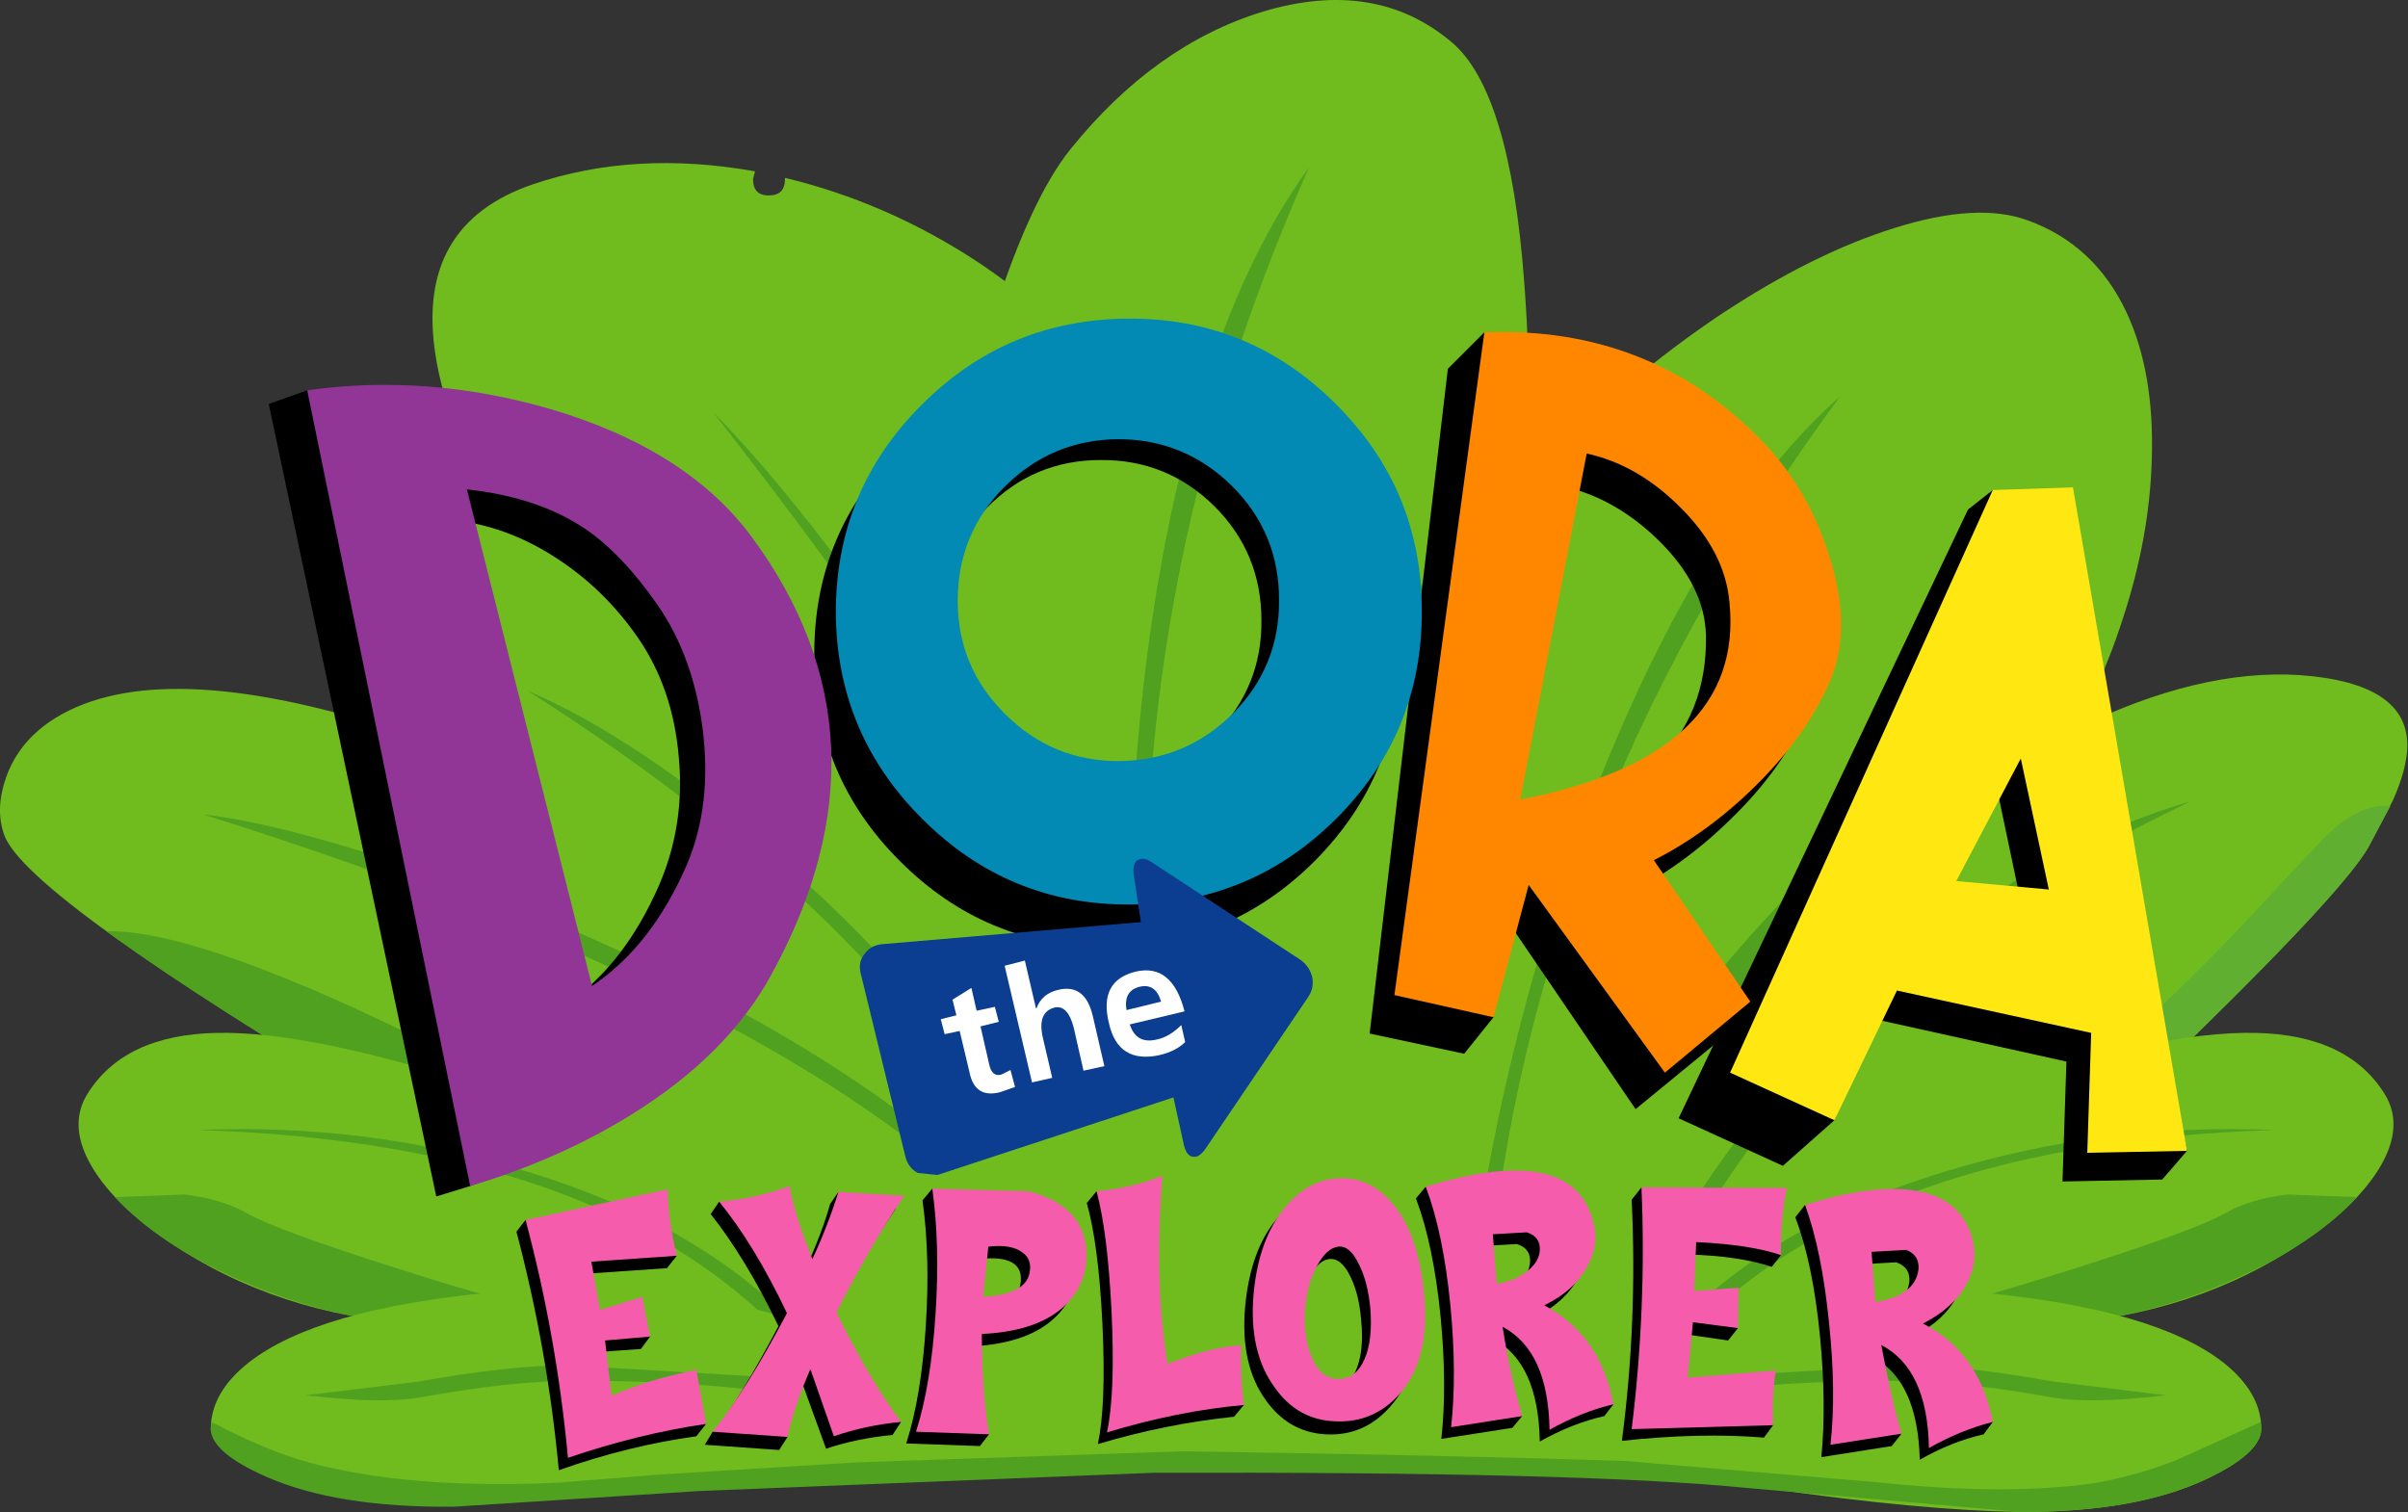 <?xml version="1.0" encoding="UTF-8" standalone="no"?>
<svg
   height="153.854"
   width="244.937"
   version="1.1"
   id="svg39365"
   sodipodi:docname="Dora_the_Explorer_2000_Logo_Alt_I.svg"
   inkscape:version="1.2.2 (732a01da63, 2022-12-09)"
   xmlns:inkscape="http://www.inkscape.org/namespaces/inkscape"
   xmlns:sodipodi="http://sodipodi.sourceforge.net/DTD/sodipodi-0.dtd"
   xmlns="http://www.w3.org/2000/svg"
   xmlns:svg="http://www.w3.org/2000/svg">
  <rect width="100%" height="100%" fill="#333333" stroke="none"/>
  <sodipodi:namedview
     id="namedview73"
     pagecolor="#ffffff"
     bordercolor="#000000"
     borderopacity="0.25"
     inkscape:showpageshadow="2"
     inkscape:pageopacity="0.0"
     inkscape:pagecheckerboard="0"
     inkscape:deskcolor="#d1d1d1"
     showgrid="false"
     inkscape:zoom="6.8246646"
     inkscape:cx="108.79655"
     inkscape:cy="36.192255"
     inkscape:window-width="1366"
     inkscape:window-height="705"
     inkscape:window-x="-8"
     inkscape:window-y="-8"
     inkscape:window-maximized="1"
     inkscape:current-layer="svg39365" />
  <defs
     id="defs39369" />
  <g
     id="g142025"
     transform="scale(1.326)">
    <path
       d="m 33.416,27.295 q -1.6,-10.05 7.45,-13.15 7.8,-2.65 17.05,-1 l -0.15,0.6 q 0,1.25 1.2,1.25 1.25,0 1.25,-1.25 v -0.1 q 7.7,1.85 14.55,6.3 6.95,4.55 11.45,10.9 9,12.65 11.55,35.2 0.95,8.1 1.3,20 l 0.5,19.85 -18.75,0.9 q -2.5,-13.75 -16.25,-34.25 -10.2,-15.2 -21.1,-26.9 -8.6,-9.25 -10.05,-18.35"
       fill="#7fc53a"
       fill-rule="evenodd"
       stroke="none"
       id="path39223"
       style="fill:#70bc1f;fill-opacity:1" />
    <path
       d="m 92.916,67.695 q 0.6,7.55 0.65,19.8 l 0.15,18.7 -10.35,0.45 -3.8,-17.95 q -2,-8.5 -1.3,-25.75 0.65,-16.9 3.3,-28.75 9.45,10.5 11.35,33.5"
       fill="#60af31"
       fill-rule="evenodd"
       stroke="none"
       id="path39225" />
    <path
       d="m 93.366,100.595 -1.8,0.05 q -1,-23.25 -36.85,-69 4.45,4.45 10.65,12.75 6.7,8.95 12.55,18.6 14.85,24.35 15.45,37.6"
       fill="#60af31"
       fill-rule="evenodd"
       stroke="none"
       id="path39227"
       style="fill:#51a121;fill-opacity:1" />
    <path
       d="m 64.416,69.245 q -8.25,-14.2 -15.7,-23.25 l -1.4,-1.85 q 8.75,3.65 12.95,8.3 6.05,6.75 15.8,23.7 9.7,16.85 10.85,22.6 l -7.5,2.95 q -4.9,-15 -15,-32.45"
       fill="#60af31"
       fill-rule="evenodd"
       stroke="none"
       id="path39229" />
    <path
       d="m 71.566,43.595 q 1.95,-11.05 4.65,-19.45 2.85,-8.9 5.9,-12.7 6.45,-8 14.75,-10.55 8.65,-2.6 14.5,2.35 4.45,3.75 5.55,18.3 0.95,12.4 -0.65,20.5 -2.9,14.75 -20.05,66.55 l -25.4,-2.7 q -0.2,-9.9 -1.55,-21.6 -1.9,-16.5 2.3,-40.7"
       fill="#7fc53a"
       fill-rule="evenodd"
       stroke="none"
       id="path39231"
       style="fill:#70bc1f;fill-opacity:1" />
    <path
       d="m 100.866,111.395 -5.85,-0.6 q -1.1,-39.6 13.7,-65.3 l 3.65,-6.95 q 2.15,-4 4.2,-6.25 l -0.3,9.75 q -1,15.5 -15.4,69.35"
       fill="#60af31"
       fill-rule="evenodd"
       stroke="none"
       id="path39233"
       style="fill:#51a121;fill-opacity:1" />
    <path
       d="m 107.066,50.845 q 4.4,-7.95 11.25,-15.2 6.35,-6.6 13.65,-11.5 7.1,-4.7 13.35,-6.65 6.35,-2 10.2,-0.6 5.15,1.85 7.6,7.05 2.15,4.6 1.95,11.2 -0.15,6.05 -2.25,12.4 -2,6.2 -5.1,10.6 l -9.35,11.85 -12.1,14.8 q -15.15,19.2 -16.7,27.95 l -18.9,-0.35 -1.15,-14.75 q -0.75,-9.05 -0.6,-15.05 0.3,-17.6 8.15,-31.75"
       fill="#7fc53a"
       fill-rule="evenodd"
       stroke="none"
       id="path39235"
       style="fill:#70bc1f;fill-opacity:1" />
    <path
       d="m 126.316,82.345 q 3.35,-5.75 10.2,-13 7.7,-7.95 15.65,-14.9 -10.2,14.95 -18.75,29.4 -12.2,20.7 -13.85,28.9 l -5.05,0.1 q 5.4,-19.6 11.8,-30.5"
       fill="#60af31"
       fill-rule="evenodd"
       stroke="none"
       id="path39237"
       style="fill:#51a121;fill-opacity:1" />
    <path
       d="m 157.016,90.295 q -22.75,21.35 -23.95,23.55 l -12.45,-1.1 q 2.1,-11.8 5.6,-21.55 5.2,-14.45 12.4,-20.8 22.25,-19.6 37.8,-18.6 8.35,0.6 8.25,5.5 -0.05,1.75 -1.1,4.1 l -1.75,3.35 q -2.2,4.35 -24.8,25.55"
       fill="#7fc53a"
       fill-rule="evenodd"
       stroke="none"
       id="path39239"
       style="fill:#70bc1f;fill-opacity:1" />
    <path
       d="m 178.066,64.495 q 2.9,-2.95 5.3,-2.65 l -1.55,2.9 q -2.2,4.35 -24.8,25.55 -22.75,21.35 -23.95,23.55 l -1.25,-1.9 q 9.8,-15.1 18.9,-23.1 2.85,-2.5 6.65,-5.15 l 5.3,-3.8 q 3.65,-2.95 8.95,-8.5 l 6.45,-6.9"
       fill="#60af31"
       fill-rule="evenodd"
       stroke="none"
       id="path39241" />
    <path
       d="m 127.266,99.795 -1.15,-0.5 q 4.8,-10.8 15.6,-21.4 12.7,-12.5 26.3,-16.4 -29.45,14 -40.75,38.3"
       fill="#60af31"
       fill-rule="evenodd"
       stroke="none"
       id="path39243"
       style="fill:#51a121;fill-opacity:1" />
    <path
       d="m 182.816,89.095 q -1.45,2.75 -5.1,5.45 -8.15,5.95 -18.95,6.95 -7.85,0.7 -17.55,4.7 -9,3.7 -12.45,7.1 l -12.05,-1.25 q 14.05,-21.55 35.75,-28.6 13.35,-4.35 20.55,-4.2 7.15,0.15 9.95,4.75 1.35,2.25 -0.15,5.1"
       fill="#7fc53a"
       fill-rule="evenodd"
       stroke="none"
       id="path39245"
       style="fill:#70bc1f;fill-opacity:1" />
    <path
       d="m 170.666,93.095 q 1.9,-1.1 4.8,-1.45 l 5.35,0.2 q -3.3,3.55 -9.2,6.2 -6.25,2.85 -12.85,3.45 -7.85,0.7 -17.55,4.7 -9,3.7 -12.45,7.1 l -6.5,-0.7 q 4.9,-3.95 13.1,-7.75 7.2,-3.35 11.1,-4.05 3.65,-0.6 12.75,-3.5 9.15,-2.9 11.45,-4.2"
       fill="#60af31"
       fill-rule="evenodd"
       stroke="none"
       id="path39247"
       style="fill:#51a121;fill-opacity:1" />
    <path
       d="m 149.166,89.895 q 12.25,-3.75 25.3,-3.2 -33.05,1.05 -46.8,17.85 l -0.95,-0.75 q 7.7,-9.4 22.45,-13.9"
       fill="#60af31"
       fill-rule="evenodd"
       stroke="none"
       id="path39249"
       style="fill:#51a121;fill-opacity:1" />
    <path
       d="m 111.716,112.995 q 3.2,-5.9 12.85,-10.1 11.95,-5.15 27.2,-3.75 13.5,1.25 18.8,5.4 2.9,2.3 2.9,5.1 -0.05,1.85 -4.15,3.8 -5.45,2.6 -14.4,2.55 -7.45,-0.1 -19.3,-1.8 l -10.05,-0.8 -13.85,-0.4"
       fill="#7fc53a"
       fill-rule="evenodd"
       stroke="none"
       id="path39251"
       style="fill:#70bc1f;fill-opacity:1" />
    <path
       d="m 118.116,109.045 q 4.15,-2.3 12.85,-3.4 l 15.2,-0.9 q 4.35,0 11.35,1.25 l 8.65,1.05 q -5.9,0.7 -8.85,0.15 -6.7,-1.2 -11.15,-1.25 -14.85,-0.15 -28.05,3.1"
       fill="#60af31"
       fill-rule="evenodd"
       stroke="none"
       id="path39253"
       style="fill:#51a121;fill-opacity:1" />
    <path
       d="m 34.216,39.295 q 4.35,-1.4 10.35,0.75 5.05,1.8 10.35,5.7 4.65,3.45 7.35,6.85 4.9,6.15 12.9,21.6 7.95,15.45 9,20.8 l -8.15,4.05 q -1.35,-2.8 -12.35,-13.95 -10.5,-10.7 -14.05,-13.3 -0.35,-0.25 -5.85,-3.65 -5.2,-3.15 -8.55,-5.75 -10.75,-8.45 -8.35,-15.15 2.3,-6.35 7.35,-7.95"
       fill="#7fc53a"
       fill-rule="evenodd"
       stroke="none"
       id="path39255"
       style="fill:#70bc1f;fill-opacity:1" />
    <path
       d="m 79.366,91.095 -1.05,0.4 q -8.25,-19.65 -37.85,-38.5 8.35,3.55 19.1,12.75 14.3,12.2 19.8,25.35"
       fill="#60af31"
       fill-rule="evenodd"
       stroke="none"
       id="path39257"
       style="fill:#51a121;fill-opacity:1" />
    <path
       d="m 0.316,64.045 q -0.7,-2 0.15,-4.4 1,-2.85 3.85,-4.6 7.85,-4.75 25.45,0.8 17.6,5.55 36.95,23.05 7.1,6.4 13.35,13.45 5.1,5.8 7.6,9.65 l -14.75,8.95 q -4.35,-6.4 -22.4,-15.7 -5.2,-2.65 -12.9,-6.2 l -7.45,-3.55 q -28.15,-16.7 -29.85,-21.45"
       fill="#7fc53a"
       fill-rule="evenodd"
       stroke="none"
       id="path39259"
       style="fill:#70bc1f;fill-opacity:1" />
    <path
       d="m 27.516,65.245 q 8.3,2.55 16.85,6.3 21.95,9.6 33.35,21.3 l -0.9,0.85 q -16.8,-17.25 -61.2,-31.2 4.35,0.45 11.9,2.75"
       fill="#60af31"
       fill-rule="evenodd"
       stroke="none"
       id="path39261"
       style="fill:#51a121;fill-opacity:1" />
    <path
       d="m 37.616,89.045 -7.45,-3.55 q -14.35,-8.45 -22,-14.05 7.3,-0.15 26.2,9.35 17.65,8.9 24.55,15.1 l 9.85,7.85 q 4.95,3.85 6.9,7.15 l -2.75,0.05 q -4.35,-6.4 -22.4,-15.7 -5.2,-2.65 -12.9,-6.2"
       fill="#60af31"
       fill-rule="evenodd"
       stroke="none"
       id="path39263"
       style="fill:#51a121;fill-opacity:1" />
    <path
       d="m 6.816,89.095 q -1.5,-2.85 -0.15,-5.1 2.8,-4.6 9.95,-4.75 7.2,-0.15 20.55,4.2 21.7,7.05 35.75,28.6 l -12.05,1.25 q -3.4,-3.4 -12.45,-7.1 -9.7,-4 -17.55,-4.7 -10.8,-1 -18.95,-6.95 -3.65,-2.7 -5.1,-5.45"
       fill="#7fc53a"
       fill-rule="evenodd"
       stroke="none"
       id="path39265"
       style="fill:#70bc1f;fill-opacity:1" />
    <path
       d="m 18.966,93.095 q 2.3,1.3 11.45,4.2 9.05,2.9 12.7,3.5 3.9,0.7 11.15,4.05 8.15,3.75 13.1,7.75 l -6.5,0.7 q -3.4,-3.4 -12.45,-7.1 -9.7,-4 -17.55,-4.7 -6.6,-0.6 -12.85,-3.45 -5.9,-2.65 -9.2,-6.2 l 5.35,-0.2 q 2.9,0.35 4.8,1.45"
       fill="#60af31"
       fill-rule="evenodd"
       stroke="none"
       id="path39267"
       style="fill:#51a121;fill-opacity:1" />
    <path
       d="m 61.966,104.545 q -13.8,-16.8 -46.8,-17.85 13.05,-0.55 25.3,3.2 14.75,4.5 22.45,13.9 l -0.95,0.75"
       fill="#60af31"
       fill-rule="evenodd"
       stroke="none"
       id="path39269"
       style="fill:#51a121;fill-opacity:1" />
    <path
       d="m 20.966,112.895 q -4.75,-1.65 -4.8,-3.25 0,-2.8 2.9,-5.1 5.3,-4.15 18.8,-5.4 15.25,-1.4 26.7,3.55 9.15,3.95 12.35,9.85 l -12.4,0.55 -9.65,0.4 -18.85,1.35 q -9.15,0.05 -15.05,-1.95"
       fill="#7fc53a"
       fill-rule="evenodd"
       stroke="none"
       id="path39271"
       style="fill:#70bc1f;fill-opacity:1" />
    <path
       d="m 58.716,105.645 q 8.65,1.1 12.8,3.4 -13.2,-3.25 -28.05,-3.1 -4.45,0.05 -11.15,1.25 -2.95,0.55 -8.85,-0.15 l 8.65,-1.05 q 7,-1.25 11.35,-1.25 l 15.25,0.9"
       fill="#60af31"
       fill-rule="evenodd"
       stroke="none"
       id="path39273"
       style="fill:#51a121;fill-opacity:1" />
    <path
       d="m 83.566,89.645 q 9.1,-3.15 13.7,-2.55 3.9,0.5 6.05,3.15 l 1.45,2.05 q 0.8,1.1 1.55,1.5 l 8.2,0.3 10.45,0.45 q 2,0.6 2.9,2.9 0.85,2.2 0.55,5.2 -0.3,3 -1.7,5.7 -1.5,2.95 -3.85,4.55 l -67.45,-0.4 q -1.75,-1.6 -6.05,-2.25 l -2.05,-0.4 q -0.6,-0.3 0.05,-0.95 1.2,-1.15 4.95,-1.45 l 4.6,-0.45 q 0.5,-0.15 1.25,-1.45 l 1.65,-2.65 q 2.6,-3.7 5.9,-3.8 3.65,-0.1 5.1,-1.15 l 2.45,-3.1 q 1.65,-2.2 10.3,-5.2"
       fill="#7fc53a"
       fill-rule="evenodd"
       stroke="none"
       id="path39275"
       style="fill:#70bc1f;fill-opacity:1" />
    <path
       d="m 20.416,113.295 q -4.2,-1.85 -4.25,-3.65 l 0.05,-0.55 q 3.75,1.95 6.6,2.85 4.2,1.3 10.35,1.75 4.65,0.3 9.75,0.05 l 7.45,-0.6 15.4,-0.95 24.95,-0.85 q 20.65,0.3 34.05,0.75 l 18.95,1.6 q 9.8,1.05 16.55,0.15 3.3,-0.5 6.75,-1.85 l 6.4,-2.9 0.05,0.55 q -0.05,1.85 -4.15,3.8 -5.45,2.6 -14.4,2.55 l -21.05,-1.85 q -12.7,-1.25 -45.4,-1.15 l -34.85,1.4 -18.75,1.2 q -9,0.1 -14.45,-2.3"
       fill="#60af31"
       fill-rule="evenodd"
       stroke="none"
       id="path39277"
       style="fill:#51a121;fill-opacity:1" />
    <path
       d="m 99.116,42.545 q 3.55,3.7 3.45,8.85 -0.05,5.2 -3.6,8.85 -3.55,3.65 -8.6,3.6 -5,-0.05 -8.55,-3.75 -3.5,-3.7 -3.45,-8.9 0.05,-5.15 3.65,-8.85 3.55,-3.65 8.55,-3.6 5.05,0.1 8.55,3.8"
       fill="#7fc53a"
       fill-rule="evenodd"
       stroke="none"
       id="path39279"
       style="fill:#70bc1f;fill-opacity:1" />
    <path
       d="m 101.666,65.245 -1.95,29.1 5.85,-0.35 6.5,-26.7 13.7,7.15 7.45,7.05 -8.6,27.45 -44.65,-3.25 -7.35,-14.85 -1.9,-21.85 8.8,-6.5 22.15,2.75"
       fill="#7fc53a"
       fill-rule="evenodd"
       stroke="none"
       id="path39281"
       style="fill:#70bc1f;fill-opacity:1" />
    <path
       d="m 113.966,101.845 -1.65,-0.2 q 2.8,-22.95 10.7,-42.6 7.95,-19.6 18.15,-28.65 -24.9,33.75 -27.2,71.45"
       fill="#60af31"
       fill-rule="evenodd"
       stroke="none"
       id="path39283"
       style="fill:#51a121;fill-opacity:1" />
    <path
       d="m 89.166,42.795 q 3.6,-19.45 11.25,-29.95 -15.4,34.7 -11.85,70.45 -0.95,1.1 -1.35,0.7 -1.6,-21.9 1.95,-41.2"
       fill="#60af31"
       fill-rule="evenodd"
       stroke="none"
       id="path39285"
       style="fill:#51a121;fill-opacity:1" />
    <path
       d="m 157.116,39.595 10.65,48.7 -1.9,2.2 -7.65,0.15 0.3,-9.2 -14.9,-3.3 -2.9,7.8 -3.95,3.5 -8,-3.65 22.2,-46.7 1.9,-1.5 4.25,2 m -8.95,30.2 7.1,0.6 -2.1,-10 -5,9.4"
       fill="#665706"
       fill-rule="evenodd"
       stroke="none"
       id="path39287"
       style="fill:#000000;fill-opacity:1" />
    <path
       d="m 159.016,37.395 8.75,50.9 -7.65,0.15 0.3,-9.2 -14.9,-3.25 -4.8,9.95 -8,-3.65 20.15,-44.7 6.15,-0.2 m -8.95,30.2 7.1,0.65 -2.15,-10.05 -4.95,9.4"
       fill="#ffd911"
       fill-rule="evenodd"
       stroke="none"
       id="path39289"
       style="fill:#ffe812;fill-opacity:1" />
    <path
       d="m 111.066,28.295 2.8,-2.8 q 4.4,1.2 10.1,4.25 6.3,3.4 9.35,6.6 3.55,3.7 5.15,8.8 1.8,5.6 0.05,9.7 -1.75,4.1 -5.7,7.95 -3.6,3.55 -7.8,5.7 l 6.05,8.55 0.75,-1.25 2.45,1.05 -1.85,2.55 -6.95,5.7 -10,-14.7 -0.9,7.65 -2.25,2.8 -7.25,-1.55 6,-51 m 16.1,13.1 q -3.3,-3.2 -7.3,-4.1 l -5.05,26.6 q 16.25,-3.05 16.05,-15.15 -0.1,-3.85 -3.7,-7.35"
       fill="#662904"
       fill-rule="evenodd"
       stroke="none"
       id="path39291"
       style="fill:#000000;fill-opacity:1" />
    <path
       d="m 121.716,34.795 -5.1,26.55 q 17.25,-3.35 16.05,-15.15 -0.35,-3.9 -3.8,-7.3 -3.25,-3.25 -7.15,-4.1 m 18.6,7.85 q 1.8,5.6 0.05,9.65 -1.8,4.15 -5.7,8 -3.65,3.6 -7.8,5.7 l 7.4,10.85 -6.55,5.45 -10.45,-14.4 -2.7,10.15 -7.6,-1.7 6.9,-50.85 q 12.75,-0.5 21.3,8.35 3.55,3.65 5.15,8.8"
       fill="#fe660d"
       fill-rule="evenodd"
       stroke="none"
       id="path39293"
       style="fill:#ff8700;fill-opacity:1" />
    <path
       d="m 75.716,38.945 q -3.6,3.6 -3.6,8.7 0,5.1 3.65,8.7 3.6,3.6 8.7,3.6 5.15,0 8.75,-3.6 3.6,-3.65 3.55,-8.75 0,-5.15 -3.6,-8.75 -3.65,-3.6 -8.75,-3.55 -5.1,0 -8.7,3.65 m 25.05,-4.65 q 6.6,6.55 6.65,15.85 0,9.3 -6.55,15.9 -6.6,6.6 -15.9,6.6 -9.3,0.05 -15.9,-6.55 -6.6,-6.55 -6.6,-15.85 -0.05,-9.3 6.55,-15.9 6.55,-6.6 15.85,-6.6 9.3,-0.05 15.9,6.55"
       fill="#003241"
       fill-rule="evenodd"
       stroke="none"
       id="path39295"
       style="fill:#000000;fill-opacity:1" />
    <path
       d="m 77.066,37.345 q -3.6,3.6 -3.6,8.75 0,5.1 3.65,8.7 3.6,3.6 8.7,3.6 5.15,-0.05 8.75,-3.65 3.6,-3.6 3.55,-8.75 0,-5.1 -3.6,-8.7 -3.65,-3.6 -8.75,-3.6 -5.1,0.05 -8.7,3.65 m 25.4,-6.35 q 6.6,6.55 6.6,15.85 0.05,9.35 -6.55,15.95 -6.55,6.55 -15.85,6.6 -9.3,0.05 -15.9,-6.55 -6.6,-6.55 -6.65,-15.85 0,-9.35 6.55,-15.9 6.55,-6.6 15.9,-6.65 9.3,-0.05 15.9,6.55"
       fill="#0189b4"
       fill-rule="evenodd"
       stroke="none"
       id="path39297"
       style="fill:#0289b4;fill-opacity:1" />
    <path
       d="m 33.466,39.795 9.85,37.35 q 4.55,-3.05 7.25,-9.25 2,-4.65 1.5,-9.85 -0.45,-5.25 -3.15,-9.15 -2.6,-3.75 -6.35,-6.15 -4.25,-2.75 -9.1,-2.95 m 19.7,0.15 q 13.3,18.5 4.15,35.15 -5.25,9.6 -21.25,15.9 l -2.6,0.8 -12.85,-60.8 2.95,-1.05 q 10.9,-0.1 16.15,1.2 8.6,2.1 13.45,8.8"
       fill="#361e41"
       fill-rule="evenodd"
       stroke="none"
       id="path39299"
       style="fill:#000000;fill-opacity:1" />
    <path
       d="m 35.816,37.545 9.6,38.1 q 4.55,-3.05 7.25,-9.25 1.95,-4.55 1.25,-10.35 -0.7,-5.6 -3.45,-9.6 -2.75,-3.95 -5.55,-5.85 -3.6,-2.45 -9.1,-3.05 m 21.85,3.65 q 11.4,15.45 1.55,33.5 -3.35,6.2 -10.75,10.8 -5.55,3.45 -12.4,5.5 l -12.5,-61.05 q 9.25,-1.3 18.7,1.45 10.45,3.1 15.4,9.8"
       fill="#884ba1"
       fill-rule="evenodd"
       stroke="none"
       id="path39301"
       style="fill:#913697;fill-opacity:1" />
    <path
       d="m 87.266,65.995 q 0.45,-0.3 1.15,0.2 l 11.35,7.45 q 0.7,0.5 0.9,1.35 0.15,0.85 -0.35,1.55 l -7.85,11.6 q -0.5,0.7 -0.95,0.6 -0.5,-0.05 -0.7,-0.9 l -0.8,-3.65 -18.1,5.95 -1.5,-0.15 q -0.7,-0.35 -0.95,-1.2 l -3.45,-14.15 q -0.2,-0.85 0.3,-1.45 0.45,-0.65 1.3,-0.75 l 19.9,-1.7 -0.55,-3.65 q -0.1,-0.85 0.3,-1.1"
       fill="#0b3d91"
       fill-rule="evenodd"
       stroke="none"
       id="path39303"
       style="fill:#0b3d91;fill-opacity:1" />
    <path
       d="m 76.316,77.245 0.3,1.15 -1.4,0.35 0.65,2.85 q 0.2,1.05 0.95,0.85 l 0.7,-0.35 0.35,1.3 -1.15,0.4 q -1.95,0.5 -2.35,-1.55 l -0.75,-3.15 -1.15,0.25 -0.3,-1.15 1.2,-0.3 -0.3,-1.2 1.45,-0.9 0.4,1.75 1.4,-0.3"
       fill="#ffffff"
       fill-rule="evenodd"
       stroke="none"
       id="path39305" />
    <path
       d="m 80.016,79.695 0.7,3 -1.55,0.35 -2.1,-8.95 1.55,-0.4 0.85,3.65 h 0.05 q 0.4,-1.1 1.65,-1.4 2.05,-0.5 2.65,1.95 l 0.9,3.9 -1.6,0.35 -0.75,-3.3 q -0.45,-1.75 -1.45,-1.55 -1.4,0.35 -0.9,2.4"
       fill="#ffffff"
       fill-rule="evenodd"
       stroke="none"
       id="path39307" />
    <path
       d="m 89.066,76.845 q -0.4,-1.4 -1.6,-1.15 -1.3,0.3 -1.05,1.8 l 2.65,-0.65 m 1.55,1.8 0.3,1.3 q -0.7,0.7 -1.95,1 -3.2,0.7 -3.9,-2.45 -0.8,-3.25 2.05,-3.95 2.8,-0.65 3.75,3.05 l -4.2,1 q 0.5,1.55 2.1,1.15 0.95,-0.2 1.85,-1.1"
       fill="#ffffff"
       fill-rule="evenodd"
       stroke="none"
       id="path39309" />
    <path
       d="m 49.866,102.545 -0.7,0.95 -3.5,0.25 0.55,4.25 q 2.8,-1.3 6.5,-1.95 l 0.4,2.9 0.2,-0.05 0.85,0.35 -0.75,0.95 q -5.15,0.7 -10.55,2.6 -0.85,-9.2 -3.25,-18.3 l 0.7,-0.9 0.95,0.55 9.25,-1.95 0.3,3.25 1.1,0.9 -0.75,0.95 -6.55,0.45 0.7,3.65 3.25,-0.95 0.2,1.25 1.1,0.85"
       fill="#6b0b41"
       fill-rule="evenodd"
       stroke="none"
       id="path39311"
       style="fill:#000000;fill-opacity:1" />
    <path
       d="m 49.866,102.545 -3.45,0.3 0.5,4.25 q 2.6,-1.2 6.5,-2 l 0.75,4.15 q -5.15,0.75 -10.6,2.6 -0.85,-9.25 -3.25,-18.25 l 10.9,-2.35 q 0.05,2.45 0.7,5.1 l -6.55,0.45 0.65,3.7 3.25,-1 0.6,3.05"
       fill="#f44094"
       fill-rule="evenodd"
       stroke="none"
       id="path39313"
       style="fill:#f55cac;fill-opacity:1" />
    <path
       d="m 54.516,93.145 0.65,-0.95 1.65,0.6 3.1,-0.85 q 0.5,2.55 1.8,5.6 1.4,-3.1 1.95,-5.15 l 0.65,-0.95 1,1.05 -0.05,0.1 3.45,0.15 q -2.6,3.75 -5.2,8.95 l 2.95,5.4 2.65,2 -0.65,1 q -2.7,0.25 -5.1,1.05 l -1.85,-5.1 -1.4,3.8 0.3,0.4 -0.65,1 -5.7,-0.4 0.6,-1 0.15,-0.05 q 2.1,-2.75 4.9,-8.05 -2.5,-5.2 -5.2,-8.6"
       fill="#6b0b41"
       fill-rule="evenodd"
       stroke="none"
       id="path39315"
       style="fill:#000000;fill-opacity:1" />
    <path
       d="m 60.566,90.995 q 0.35,2.1 1.75,5.6 1.15,-2.45 2,-5.15 l 5.05,0.3 q -2.75,4.05 -5.2,8.95 2.5,5.1 4.95,8.4 -2.7,0.25 -5.15,1.1 l -1.8,-5.15 q -1.3,3 -1.75,5.2 l -5.75,-0.4 q 2.6,-3.2 5.7,-9.1 -2.5,-5.25 -5.2,-8.55 2.85,-0.25 5.4,-1.2"
       fill="#f44094"
       fill-rule="evenodd"
       stroke="none"
       id="path39317"
       style="fill:#f55cac;fill-opacity:1" />
    <path
       d="m 75.066,96.595 -0.35,3.85 q 3.25,-0.2 3.55,-1.85 0.45,-2.4 -3.2,-2 m -4.3,-4.5 0.75,-0.9 0.7,0.75 q 4,-0.3 6.65,0.6 3.45,1.15 3.7,4.2 0.2,2.5 -1.5,4.2 -2.05,2.1 -6.45,2.35 l 0.3,5.8 0.95,0.95 -0.7,0.9 -5.65,-0.2 q 1.15,-3.55 1.5,-9 0.35,-5.35 -0.25,-9.65"
       fill="#6b0b41"
       fill-rule="evenodd"
       stroke="none"
       id="path39319"
       style="fill:#000000;fill-opacity:1" />
    <path
       d="m 78.966,97.695 q 0.25,-1.1 -0.6,-1.65 -0.85,-0.6 -2.55,-0.4 l -0.4,3.85 q 3.25,-0.2 3.55,-1.8 m -7.45,-6.5 7.35,0.2 q 4.15,1.05 4.45,4.4 0.2,2.5 -1.5,4.25 -2.1,2.1 -6.5,2.3 0,4.35 0.55,7.7 l -5.6,-0.2 q 1.15,-3.6 1.5,-9.05 0.35,-5.3 -0.25,-9.6"
       fill="#f44094"
       fill-rule="evenodd"
       stroke="none"
       id="path39321"
       style="fill:#f55cac;fill-opacity:1" />
    <path
       d="m 83.366,92.295 0.75,-0.9 0.9,0.7 3.45,-1 q -0.7,7.9 0.4,14.45 3.15,-1.3 5.65,-1.4 v 2.55 l 0.9,1.1 -0.75,0.9 q -5.3,0.55 -10.45,2.1 0.65,-3 0.35,-9.25 -0.3,-6.1 -1.2,-9.25"
       fill="#6b0b41"
       fill-rule="evenodd"
       stroke="none"
       id="path39323"
       style="fill:#000000;fill-opacity:1" />
    <path
       d="m 89.166,90.195 q -0.65,8.3 0.4,14.45 3.1,-1.25 5.65,-1.45 -0.1,2.25 0.2,4.6 -5.05,0.45 -10.5,2.1 0.65,-3 0.35,-9.3 -0.3,-6.05 -1.15,-9.2 2.75,-0.25 5.05,-1.2"
       fill="#f44094"
       fill-rule="evenodd"
       stroke="none"
       id="path39325"
       style="fill:#f55cac;fill-opacity:1" />
    <path
       d="m 106.666,107.895 q -2,2.3 -4.95,2.15 -2.85,-0.15 -4.6,-2.6 -2,-2.75 -1.6,-7.2 0.4,-4.3 2.4,-6.7 1.9,-2.25 4.45,-2.15 2.15,0 3.85,2.05 2,2.45 2.4,7.1 0.4,4.7 -1.95,7.35 m -2.25,-6.6 q -0.15,-1.95 -0.8,-3.3 -0.7,-1.5 -1.65,-1.4 -0.85,0.1 -1.6,1.5 -0.8,1.45 -0.9,3.25 -0.2,2.2 0.45,3.75 0.7,1.6 2,1.65 1.35,0.05 2.05,-1.5 0.7,-1.5 0.45,-3.95"
       fill="#6b0b41"
       fill-rule="evenodd"
       stroke="none"
       id="path39327"
       style="fill:#000000;fill-opacity:1" />
    <path
       d="m 105.116,100.345 q -0.2,-2 -0.85,-3.3 -0.7,-1.5 -1.6,-1.4 -0.9,0.1 -1.65,1.5 -0.75,1.4 -0.9,3.25 -0.15,2.2 0.5,3.7 0.65,1.65 2,1.7 1.35,0.05 2.05,-1.5 0.65,-1.45 0.45,-3.95 m -6.5,-7.75 q 1.85,-2.25 4.45,-2.2 2.2,0.05 3.85,2.05 2,2.5 2.35,7.15 0.4,4.7 -1.9,7.35 -2,2.25 -4.95,2.1 -2.85,-0.1 -4.6,-2.55 -2.05,-2.75 -1.65,-7.25 0.4,-4.25 2.45,-6.65"
       fill="#f44094"
       fill-rule="evenodd"
       stroke="none"
       id="path39329"
       style="fill:#f55cac;fill-opacity:1" />
    <path
       d="m 116.366,95.445 -2.6,0.15 0.3,3.8 q 3.05,-0.45 3.3,-2.5 0.1,-1.1 -1,-1.45 m -7.75,-3.5 0.75,-0.9 0.5,0.55 q 10.15,-2.75 11.65,3.05 0.45,1.7 -0.45,3.4 -1,1.85 -3.35,3.05 3.35,1.75 4.85,5.85 l 0.15,-0.05 1.05,0.85 -0.7,0.9 q -2.45,0.55 -4.95,1.95 -0.1,-6.05 -3.6,-7.9 l 0.95,4.65 1.3,1.3 -0.75,0.9 -5.45,0.85 q 0.45,-4.05 -0.05,-9.3 -0.55,-5.6 -1.9,-9.15"
       fill="#6b0b41"
       fill-rule="evenodd"
       stroke="none"
       id="path39331"
       style="fill:#000000;fill-opacity:1" />
    <path
       d="m 117.116,94.545 -2.6,0.15 0.3,3.8 q 1.3,-0.2 2.25,-0.9 0.95,-0.7 1.05,-1.6 0.1,-1.1 -1,-1.45 m 5.1,-0.8 q 0.5,1.7 -0.45,3.4 -0.95,1.85 -3.3,3 4.35,2.35 5.3,7.6 -2.4,0.55 -4.9,1.95 -0.1,-6.05 -3.6,-7.9 0.55,3.6 1.5,6.85 l -5.45,0.85 q 0.45,-4.05 -0.05,-9.3 -0.55,-5.6 -1.9,-9.15 11.3,-3.45 12.85,2.7"
       fill="#f44094"
       fill-rule="evenodd"
       stroke="none"
       id="path39333"
       style="fill:#f55cac;fill-opacity:1" />
    <path
       d="m 125.166,92.045 0.75,-0.95 1.05,0.9 9.35,0.1 -0.4,3.7 0.7,0.5 -0.7,0.9 q -2.55,-0.85 -6.5,-0.95 l -0.15,3.75 3.4,-0.3 -0.1,1.7 0.75,0.5 -0.75,0.95 -3.45,-0.5 -0.4,4.25 6.8,-0.5 q -0.2,1.15 -0.25,2.55 l 0.75,0.7 -0.7,0.95 q -4.9,-0.4 -10.9,0.25 1.2,-9.15 0.75,-18.5"
       fill="#6b0b41"
       fill-rule="evenodd"
       stroke="none"
       id="path39335"
       style="fill:#000000;fill-opacity:1" />
    <path
       d="m 137.066,91.145 q -0.5,2.4 -0.45,5.15 -2.3,-0.8 -6.5,-1 l -0.15,3.75 3.4,-0.25 -0.05,3.1 -3.45,-0.45 -0.4,4.25 6.75,-0.55 q -0.3,2.15 -0.2,4.2 l -10.85,0.3 q 1.15,-9.35 0.75,-18.55 l 11.15,0.05"
       fill="#f44094"
       fill-rule="evenodd"
       stroke="none"
       id="path39337"
       style="fill:#f55cac;fill-opacity:1" />
    <path
       d="m 146.466,98.345 q 0.1,-1.1 -1,-1.5 l -2.6,0.15 0.3,3.85 q 3.05,-0.5 3.3,-2.5 m -8,-5.9 0.7,0.5 q 9.95,-2.65 11.4,3.1 0.5,1.7 -0.45,3.4 -0.95,1.85 -3.3,3.05 3.45,1.8 4.9,6 l 1.15,0.6 -0.7,0.95 q -2.45,0.55 -4.9,1.95 -0.15,-6.1 -3.65,-7.9 l 0.95,4.6 1.3,1.3 -0.75,0.95 -5.4,0.85 q 0.4,-4.05 -0.1,-9.25 -0.55,-5.65 -1.9,-9.15 l 0.75,-0.95"
       fill="#6b0b41"
       fill-rule="evenodd"
       stroke="none"
       id="path39339"
       style="fill:#000000;fill-opacity:1" />
    <path
       d="m 147.166,97.395 q 0.1,-1.1 -0.95,-1.5 l -2.65,0.15 0.3,3.85 q 3.05,-0.5 3.3,-2.5 m -8.7,-4.95 q 4.4,-1.4 7.55,-1.2 4.35,0.3 5.3,3.85 0.45,1.7 -0.45,3.4 -1,1.85 -3.35,3.05 4.35,2.25 5.35,7.55 -2.4,0.6 -4.9,2 -0.1,-6.05 -3.65,-7.9 0.75,4.05 1.55,6.8 l -5.45,0.85 q 0.45,-4 -0.1,-9.25 -0.55,-5.6 -1.85,-9.15"
       fill="#f44094"
       fill-rule="evenodd"
       stroke="none"
       id="path39341"
       style="fill:#f55cac;fill-opacity:1" />
  </g>
</svg>
